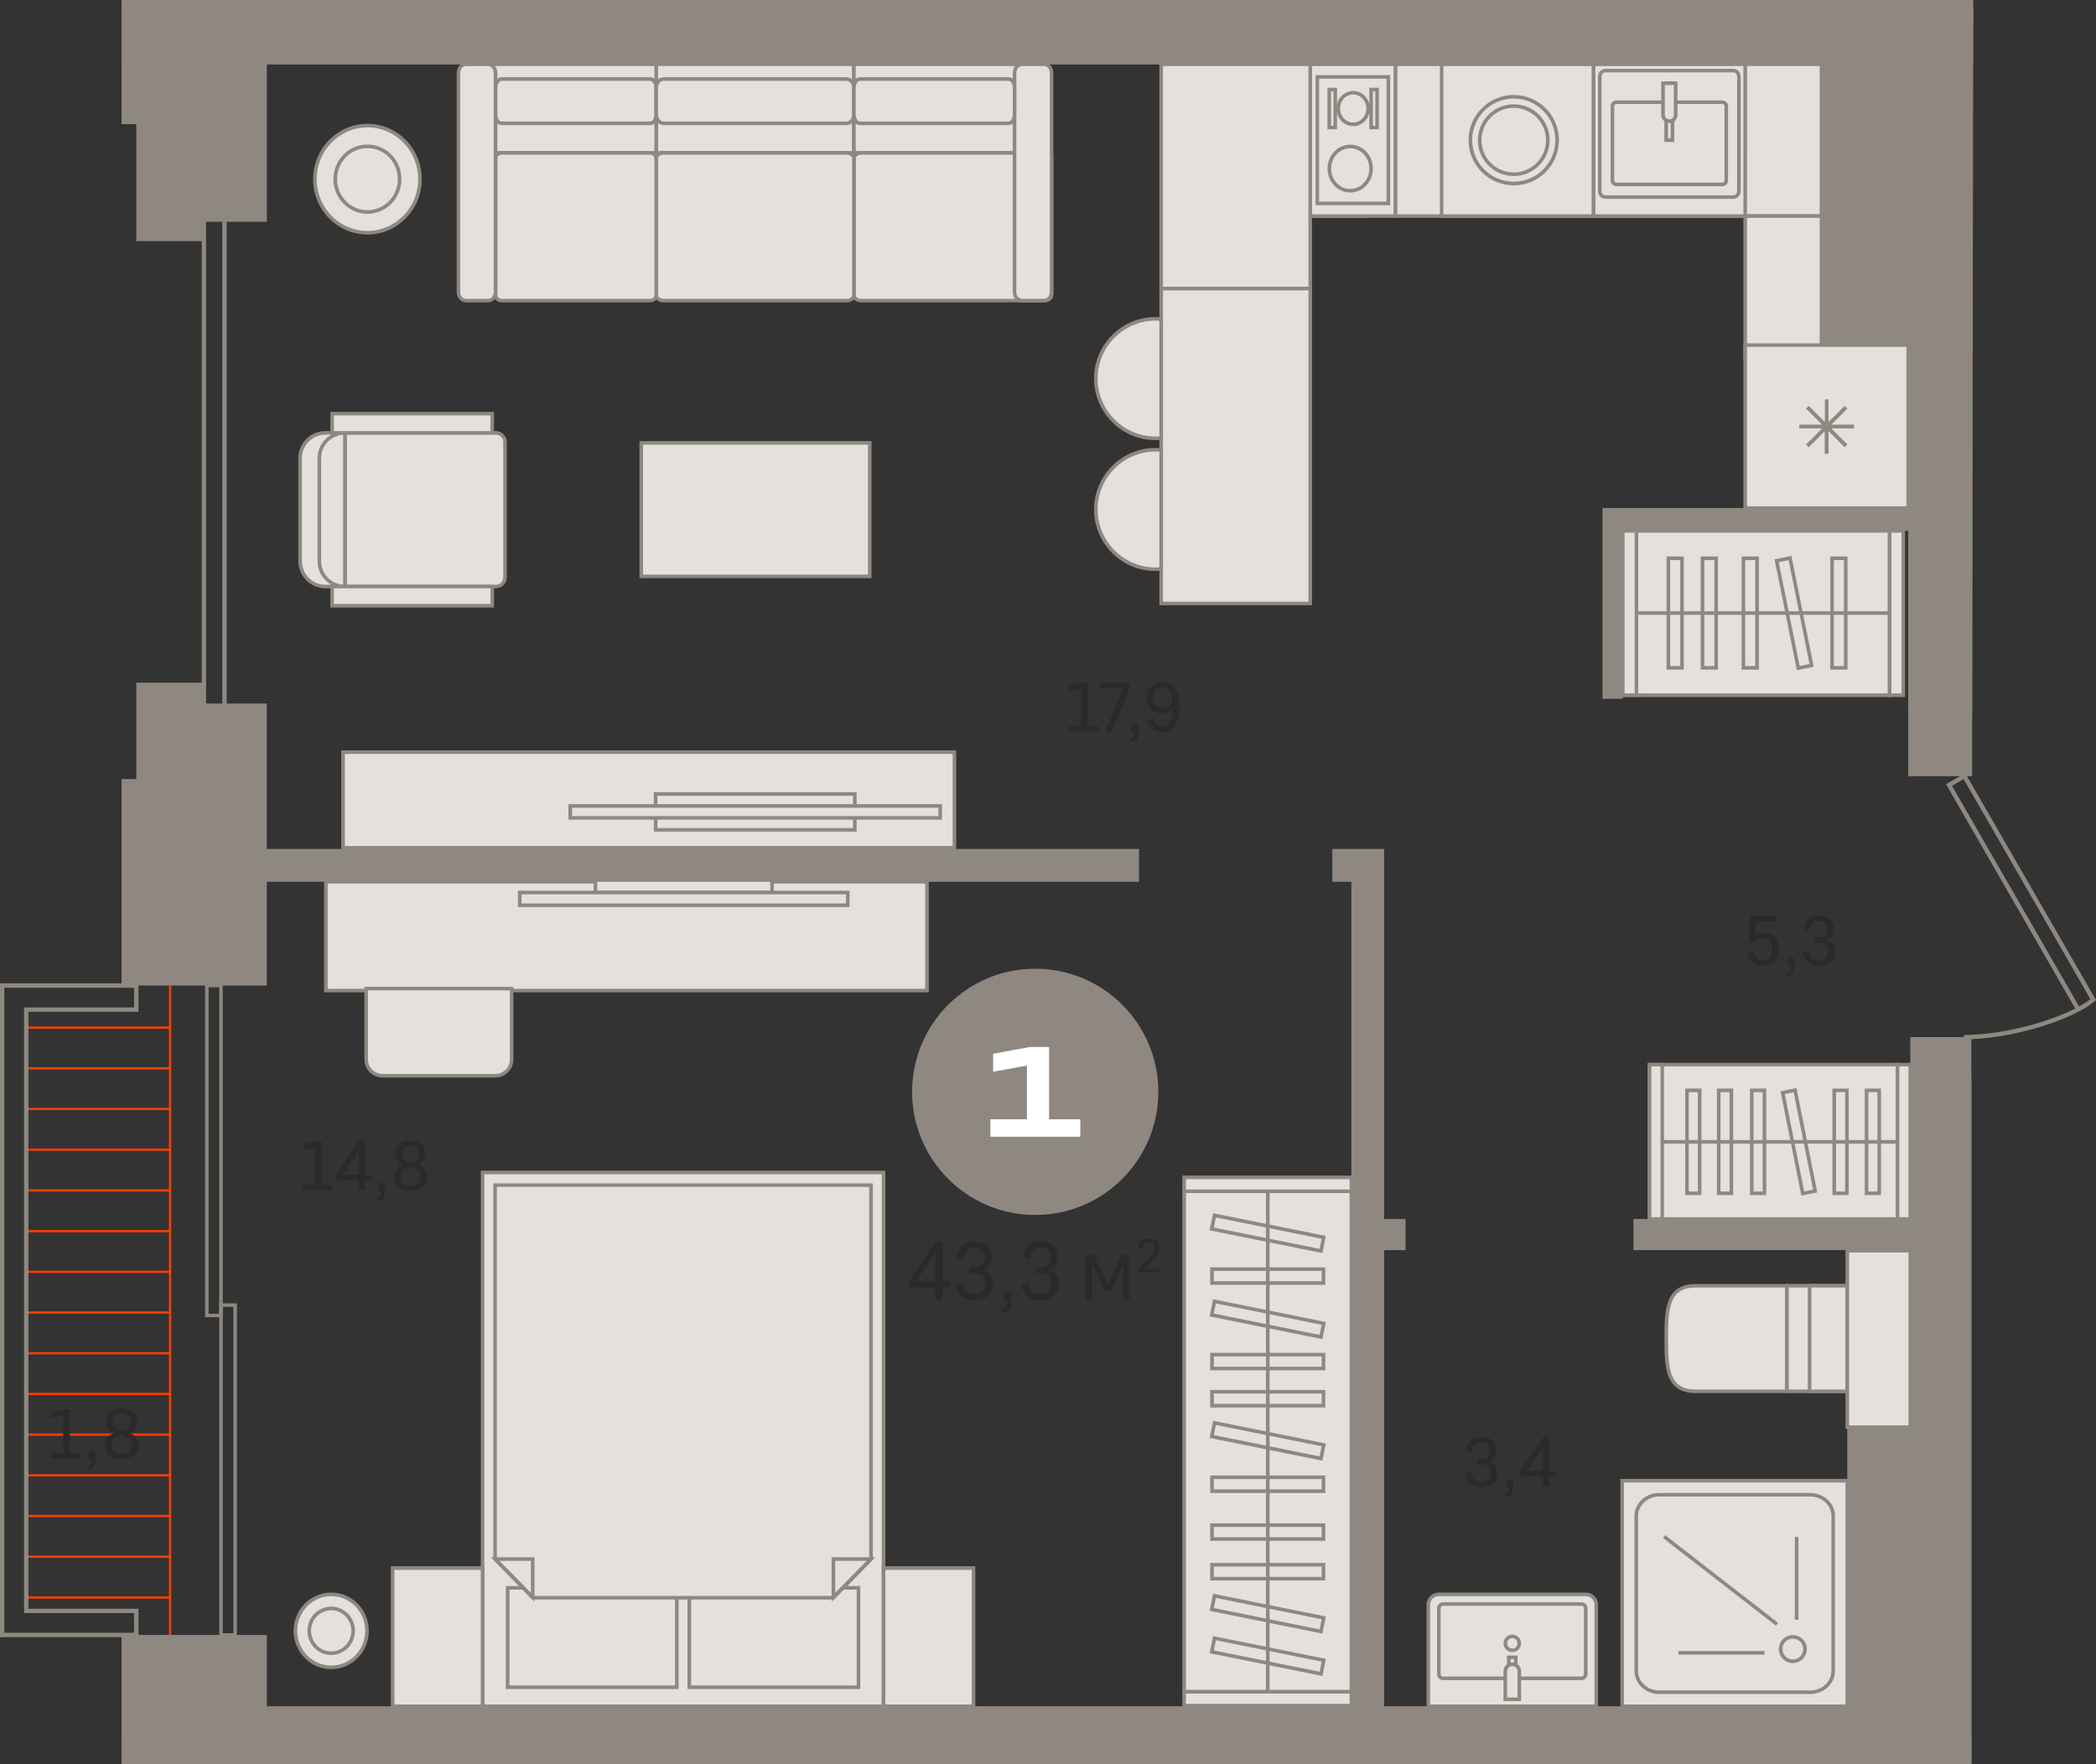 <?xml version="1.0" encoding="utf-8"?>
<!-- Generator: Adobe Illustrator 24.1.2, SVG Export Plug-In . SVG Version: 6.00 Build 0)  -->
<svg version="1.1" id="Слой_1" xmlns="http://www.w3.org/2000/svg" xmlns:xlink="http://www.w3.org/1999/xlink" x="0px" y="0px"
	 viewBox="0 0 5398.6 4544" style="enable-background:new 0 0 5398.6 4544;" xml:space="preserve">
<rect x="0" y="0" width="5398.6" height="4544" fill="#333333" stroke="none"/>
<g>
	<rect x="435.2" y="2471.5" style="fill-rule:evenodd;clip-rule:evenodd;fill:#FF3D01;" width="5.8" height="1751.3"/>
	<rect x="69.2" y="4006.7" style="fill-rule:evenodd;clip-rule:evenodd;fill:#FF3D01;" width="371.7" height="5.8"/>
	<rect x="69.2" y="3797" style="fill-rule:evenodd;clip-rule:evenodd;fill:#FF3D01;" width="371.7" height="5.8"/>
	<rect x="69.2" y="3587.4" style="fill-rule:evenodd;clip-rule:evenodd;fill:#FF3D01;" width="371.7" height="5.8"/>
	<rect x="69.2" y="3377.7" style="fill-rule:evenodd;clip-rule:evenodd;fill:#FF3D01;" width="371.7" height="5.8"/>
	<rect x="69.2" y="3168.1" style="fill-rule:evenodd;clip-rule:evenodd;fill:#FF3D01;" width="371.7" height="5.8"/>
	<rect x="69.2" y="2958.4" style="fill-rule:evenodd;clip-rule:evenodd;fill:#FF3D01;" width="371.7" height="5.8"/>
	<rect x="69.2" y="2748.8" style="fill-rule:evenodd;clip-rule:evenodd;fill:#FF3D01;" width="371.7" height="5.8"/>
	<rect x="69.2" y="4111.7" style="fill-rule:evenodd;clip-rule:evenodd;fill:#FF3D01;" width="371.7" height="5.8"/>
	<rect x="69.2" y="3901.8" style="fill-rule:evenodd;clip-rule:evenodd;fill:#FF3D01;" width="371.7" height="5.8"/>
	<rect x="69.2" y="3692.2" style="fill-rule:evenodd;clip-rule:evenodd;fill:#FF3D01;" width="371.7" height="5.8"/>
	<rect x="69.2" y="3482.5" style="fill-rule:evenodd;clip-rule:evenodd;fill:#FF3D01;" width="371.7" height="5.8"/>
	<rect x="69.2" y="3272.8" style="fill-rule:evenodd;clip-rule:evenodd;fill:#FF3D01;" width="371.7" height="5.8"/>
	<rect x="69.2" y="3063.2" style="fill-rule:evenodd;clip-rule:evenodd;fill:#FF3D01;" width="371.7" height="5.8"/>
	<rect x="69.2" y="2853.5" style="fill-rule:evenodd;clip-rule:evenodd;fill:#FF3D01;" width="371.7" height="5.8"/>
	<rect x="69.2" y="2643.9" style="fill-rule:evenodd;clip-rule:evenodd;fill:#FF3D01;" width="371.7" height="5.8"/>
	<path style="fill-rule:evenodd;clip-rule:evenodd;fill:#8F8880;" d="M11.2,4205.5h334.1v-50.7H62v-1560h283.4v-50.7H11.2V4205.5
		L11.2,4205.5z M356.6,4216.7H0V2532.8h356.6v73.2H73.2v1537.5h283.4V4216.7z"/>
	<path style="fill-rule:evenodd;clip-rule:evenodd;fill:#2B2A29;" d="M313.3,3745.3c8.3,0,14.8-2.1,19.5-6.2c4.7-4.1,7-9.9,7-17.2
		c0-7.4-2.3-13.2-7-17.4c-4.7-4.1-11.1-6.2-19.5-6.2c-8.3,0-14.8,2.1-19.4,6.2c-4.6,4.1-6.9,9.9-6.9,17.4c0,7.3,2.3,13.1,6.9,17.2
		C298.6,3743.2,305,3745.3,313.3,3745.3L313.3,3745.3z M336.8,3663.1c0-7-2.1-12.4-6.2-16.2c-4.2-3.8-9.9-5.8-17.2-5.8
		c-7.2,0-12.9,1.9-17,5.8c-4.2,3.8-6.2,9.2-6.2,16.2c0,6.7,2.1,12,6.2,15.7c4.2,3.8,9.8,5.7,17,5.7c7.3,0,13.1-1.9,17.2-5.7
		C334.7,3675,336.8,3669.8,336.8,3663.1L336.8,3663.1z M313.3,3757.9c-14,0-24.8-3.2-32.4-9.5c-7.6-6.4-11.3-14.9-11.3-25.7
		c0-7.6,2-14,6.1-19.4c4.1-5.4,9.9-9.4,17.3-12.1c-6.2-2.5-11-6.3-14.4-11.3c-3.4-5-5.1-11-5.1-18c0-10.2,3.6-18.3,10.6-24.4
		c7.1-6.1,16.8-9.1,29.2-9.1c12.4,0,22.2,3,29.3,9.1c7.1,6.1,10.6,14.2,10.6,24.4c0,7-1.7,13-5.1,18c-3.4,5-8.2,8.8-14.2,11.3
		c7.3,2.5,13.1,6.5,17.2,12c4.2,5.5,6.2,12,6.2,19.5c0,10.8-3.8,19.4-11.5,25.7C338.2,3754.7,327.4,3757.9,313.3,3757.9
		L313.3,3757.9z M227.9,3737.7h17.9v22.9c0,8.7-1.6,14.8-4.9,18.1c-3.2,3.3-8.6,5-16.2,5.1l-0.9-9.5c4.3,0,7.3-0.8,8.9-2.4
		c1.6-1.6,2.4-4.9,2.4-9.8v-5.9h-7.3V3737.7L227.9,3737.7z M130.1,3756.1v-14h32.8v-96.8l-31.3,7.2v-14.8l32.2-7.6h16v111.9H209v14
		H130.1z"/>
	<rect x="4178.2" y="3813.8" style="fill-rule:evenodd;clip-rule:evenodd;fill:#E3E0DD;" width="579.7" height="581"/>
	<path style="fill-rule:evenodd;clip-rule:evenodd;fill:#8F8880;" d="M4182.9,4390.2h570.4v-571.8h-570.4V4390.2L4182.9,4390.2z
		 M4762.6,4399.4h-589v-590.3h589V4399.4z"/>
	<path style="fill-rule:evenodd;clip-rule:evenodd;fill:#E3E0DD;" d="M4662.5,4358.6h-388.9c-32.7,0-59.2-24.5-59.2-54.6v-399.3
		c0-30.2,26.5-54.6,59.2-54.6h388.9c32.7,0,59.2,24.5,59.2,54.6v399.3C4721.7,4334.1,4695.2,4358.6,4662.5,4358.6z"/>
	<path style="fill-rule:evenodd;clip-rule:evenodd;fill:#8F8880;" d="M4273.7,3854.6c-30.1,0-54.6,22.5-54.6,50v399.3
		c0,27.6,24.5,50.1,54.6,50.1h388.9c30.1,0,54.6-22.5,54.6-50.1v-399.3c0-27.6-24.5-50-54.6-50H4273.7L4273.7,3854.6z
		 M4662.5,4363.2h-388.9c-35.2,0-63.8-26.6-63.8-59.3v-399.3c0-32.7,28.6-59.2,63.8-59.2h388.9c35.2,0,63.8,26.6,63.8,59.2v399.3
		C4726.3,4336.6,4697.7,4363.2,4662.5,4363.2z"/>
	<path style="fill-rule:evenodd;clip-rule:evenodd;fill:#E3E0DD;" d="M4586.4,4247.4c0-17.4,14.1-31.4,31.4-31.4
		c17.4,0,31.4,14.1,31.4,31.4c0,17.4-14.1,31.4-31.4,31.4C4600.4,4278.9,4586.4,4264.8,4586.4,4247.4z"/>
	<path style="fill-rule:evenodd;clip-rule:evenodd;fill:#8F8880;" d="M4617.8,4220.6c-14.8,0-26.8,12-26.8,26.8
		c0,14.8,12,26.9,26.8,26.9c14.8,0,26.8-12,26.8-26.9C4644.6,4232.7,4632.6,4220.6,4617.8,4220.6L4617.8,4220.6z M4617.8,4283.5
		c-19.9,0-36.1-16.2-36.1-36.1c0-19.9,16.2-36,36.1-36c19.9,0,36.1,16.2,36.1,36C4653.9,4267.3,4637.7,4283.5,4617.8,4283.5z"/>
	<rect x="4622.9" y="3958.7" style="fill-rule:evenodd;clip-rule:evenodd;fill:#8F8880;" width="9.3" height="213.4"/>
	<rect x="4323.2" y="4252.5" style="fill-rule:evenodd;clip-rule:evenodd;fill:#8F8880;" width="221.6" height="9.2"/>
	
		<rect x="4427.7" y="3888.9" transform="matrix(0.613 -0.79 0.79 0.613 -1503.164 5075.298)" style="fill-rule:evenodd;clip-rule:evenodd;fill:#8F8880;" width="9.2" height="368.2"/>
	<path style="fill-rule:evenodd;clip-rule:evenodd;fill:#E3E0DD;" d="M4602.5,3583.6v-272h-234.6c-74.4,0-76.2,60.3-76.2,134.6v2.7
		c0,74.3,1.8,134.6,76.2,134.6H4602.5z"/>
	<path style="fill-rule:evenodd;clip-rule:evenodd;fill:#8F8880;" d="M4367.9,3316.2c-66.7,0-71.5,49.1-71.5,130v2.7
		c0,80.9,4.8,130,71.5,130h230v-262.7H4367.9L4367.9,3316.2z M4607.2,3588.2h-239.3c-80.8,0-80.8-70.8-80.8-139.2v-2.7
		c0-68.5,0-139.2,80.8-139.2h239.3V3588.2z"/>
	<rect x="4602.5" y="3311.6" style="fill-rule:evenodd;clip-rule:evenodd;fill:#E3E0DD;" width="155.4" height="272"/>
	<path style="fill-rule:evenodd;clip-rule:evenodd;fill:#8F8880;" d="M4607.2,3578.9h146.1v-262.7h-146.1V3578.9L4607.2,3578.9z
		 M4762.6,3588.2h-164.7V3307h164.7V3588.2z"/>
	<rect x="4660.8" y="3311.6" style="fill-rule:evenodd;clip-rule:evenodd;fill:#E3E0DD;" width="97.1" height="272"/>
	<path style="fill-rule:evenodd;clip-rule:evenodd;fill:#8F8880;" d="M4665.5,3578.9h87.8v-262.7h-87.8V3578.9L4665.5,3578.9z
		 M4762.6,3588.2h-106.4V3307h106.4V3588.2z"/>
	<rect x="4757.9" y="3221.4" style="fill-rule:evenodd;clip-rule:evenodd;fill:#E3E0DD;" width="162.3" height="454.5"/>
	<path style="fill-rule:evenodd;clip-rule:evenodd;fill:#8F8880;" d="M4762.6,3671.3h153.1V3226h-153.1V3671.3L4762.6,3671.3z
		 M4924.9,3680.5h-171.6v-463.8h171.6V3680.5z"/>
	<path style="fill-rule:evenodd;clip-rule:evenodd;fill:#E3E0DD;" d="M4084.8,4106.5h-379.2c-14.7,0-26.6,11.9-26.6,26.6v261.7
		h432.4v-261.7C4111.4,4118.4,4099.5,4106.5,4084.8,4106.5z"/>
	<path style="fill-rule:evenodd;clip-rule:evenodd;fill:#8F8880;" d="M3683.6,4390.2h423.1v-257c0-12.1-9.8-22-22-22h-379.2
		c-12.1,0-22,9.9-22,22V4390.2L3683.6,4390.2z M4116,4399.4h-441.7v-266.3c0-17.2,14-31.2,31.3-31.2h379.2c17.2,0,31.2,14,31.2,31.2
		V4399.4z"/>
	<path style="fill-rule:evenodd;clip-rule:evenodd;fill:#E3E0DD;" d="M3716.7,4322.7h357c5.9,0,10.7-5,10.7-11.2v-169
		c0-6.2-4.8-11.2-10.7-11.2h-357c-5.9,0-10.7,5-10.7,11.2v169C3706,4317.7,3710.8,4322.7,3716.7,4322.7z"/>
	<path style="fill-rule:evenodd;clip-rule:evenodd;fill:#8F8880;" d="M3716.7,4136c-3.3,0-6.1,2.9-6.1,6.6v169
		c0,3.6,2.7,6.5,6.1,6.5h357c3.3,0,6-2.9,6-6.5v-169c0-3.6-2.7-6.6-6-6.6H3716.7L3716.7,4136z M4073.7,4327.4h-357
		c-8.5,0-15.3-7.1-15.3-15.8v-169c0-8.7,6.9-15.8,15.3-15.8h357c8.4,0,15.3,7.1,15.3,15.8v169
		C4089,4320.3,4082.1,4327.4,4073.7,4327.4z"/>
	<rect x="3886.2" y="4268.7" style="fill-rule:evenodd;clip-rule:evenodd;fill:#E3E0DD;" width="18" height="108.1"/>
	<path style="fill-rule:evenodd;clip-rule:evenodd;fill:#8F8880;" d="M3890.8,4372.2h8.8v-98.9h-8.8V4372.2L3890.8,4372.2z
		 M3908.8,4381.4h-27.3v-117.3h27.3V4381.4z"/>
	<path style="fill-rule:evenodd;clip-rule:evenodd;fill:#E3E0DD;" d="M3895,4286.7h0.4c9.8,0,17.8,8,17.8,17.8v72.3h-36v-72.3
		C3877.2,4294.7,3885.1,4286.7,3895,4286.7z"/>
	<path style="fill-rule:evenodd;clip-rule:evenodd;fill:#8F8880;" d="M3881.8,4372.2h26.8v-67.6c0-7.3-5.9-13.2-13.2-13.2h-0.4
		c-7.3,0-13.2,5.9-13.2,13.2V4372.2L3881.8,4372.2z M3917.8,4381.4h-45.3v-76.9c0-12.4,10.1-22.5,22.5-22.5h0.4
		c12.4,0,22.5,10.1,22.5,22.5V4381.4z"/>
	<path style="fill-rule:evenodd;clip-rule:evenodd;fill:#E3E0DD;" d="M3913.2,4232.7c0-10-8.1-18-18-18c-9.9,0-18,8.1-18,18
		c0,9.9,8.1,18,18,18C3905.1,4250.7,3913.2,4242.6,3913.2,4232.7z"/>
	<path style="fill-rule:evenodd;clip-rule:evenodd;fill:#8F8880;" d="M3895.2,4219.3c-7.4,0-13.4,6-13.4,13.4
		c0,7.4,6,13.4,13.4,13.4c7.4,0,13.4-6,13.4-13.4C3908.6,4225.3,3902.6,4219.3,3895.2,4219.3L3895.2,4219.3z M3895.2,4255.3
		c-12.5,0-22.7-10.1-22.7-22.6c0-12.5,10.2-22.6,22.7-22.6c12.5,0,22.7,10.2,22.7,22.6C3917.8,4245.1,3907.7,4255.3,3895.2,4255.3z"
		/>
	<rect x="5037.5" y="2776.5" style="fill-rule:evenodd;clip-rule:evenodd;fill:#8F8880;" width="40.1" height="1767.5"/>
	<path style="fill-rule:evenodd;clip-rule:evenodd;fill:#E3E0DD;" d="M773,1180.2v265.2c0,36.1,29.2,65.3,65.3,65.3h0.7h49.5v-395.9
		l-49.5,0l-0.7,0C802.2,1114.9,772.9,1144.1,773,1180.2z"/>
	<path style="fill-rule:evenodd;clip-rule:evenodd;fill:#8F8880;" d="M838.9,1119.5c-16.9,0-32.1,6.3-43.5,17.8
		c-11.5,11.5-17.8,26.7-17.8,42.9v265.2c0,33.4,27.2,60.7,60.7,60.7h45.5v-386.6L838.9,1119.5L838.9,1119.5z M893.1,1515.3h-54.1
		c-39.2,0-70.6-31.4-70.6-69.9v-265.2c0-18.7,7.3-36.3,20.5-49.5c13.2-13.2,30.7-20.4,49.4-20.4h0.1h54.8V1515.3z"/>
	<path style="fill-rule:evenodd;clip-rule:evenodd;fill:#E3E0DD;" d="M888.4,1510.7v-395.9h388.8c13,0,23.6,10.6,23.6,23.6v348.7
		c0,13-10.6,23.6-23.6,23.6H888.4z"/>
	<path style="fill-rule:evenodd;clip-rule:evenodd;fill:#8F8880;" d="M893.1,1506.1h384.1c10.5,0,19-8.5,19-19v-348.6
		c0-10.5-8.5-19-19-19H893.1V1506.1L893.1,1506.1z M1277.2,1515.3H883.8v-405h393.4c15.6,0,28.2,12.7,28.2,28.2v348.6
		C1305.4,1502.7,1292.7,1515.3,1277.2,1515.3z"/>
	<path style="fill-rule:evenodd;clip-rule:evenodd;fill:#E3E0DD;" d="M822.4,1180.2v265.2c0,36.1,29.2,65.3,65.3,65.3h0.7v-395.9
		h-0.7C851.7,1114.9,822.4,1144.1,822.4,1180.2z"/>
	<path style="fill-rule:evenodd;clip-rule:evenodd;fill:#8F8880;" d="M883.8,1119.7c-31.9,2.3-56.7,28.6-56.7,60.5v265.2
		c0,32.1,25.1,58.5,56.7,60.6V1119.7L883.8,1119.7z M893.1,1515.3h-4.6c-39.2,0-70.6-31.4-70.6-69.9v-265.2
		c0-38.5,31.4-69.9,70-69.9h4.6l0.7,4.6V1515.3z"/>
	<rect x="855.4" y="1065.4" style="fill-rule:evenodd;clip-rule:evenodd;fill:#E3E0DD;" width="412.4" height="49.5"/>
	<path style="fill-rule:evenodd;clip-rule:evenodd;fill:#8F8880;" d="M860.1,1110.3h403.1V1070H860.1V1110.3L860.1,1110.3z
		 M1272.4,1119.5H850.8v-58.7h421.6V1119.5z"/>
	<polygon style="fill-rule:evenodd;clip-rule:evenodd;fill:#E3E0DD;" points="855.4,1510.7 855.4,1560.2 1267.8,1560.2 
		1267.8,1510.8 	"/>
	<path style="fill-rule:evenodd;clip-rule:evenodd;fill:#8F8880;" d="M860.1,1555.6h403.1v-40.3l-403.1,0V1555.6L860.1,1555.6z
		 M1272.4,1564.9H850.8v-58.8l421.6,0V1564.9z"/>
	<rect x="4248.7" y="2742.1" style="fill-rule:evenodd;clip-rule:evenodd;fill:#E3E0DD;" width="638.9" height="397.6"/>
	<path style="fill-rule:evenodd;clip-rule:evenodd;fill:#8F8880;" d="M4253.4,3135.1H4883v-388.4h-629.6V3135.1L4253.4,3135.1z
		 M4892.2,3144.4h-648.1v-406.8h648.1V3144.4z"/>
	<rect x="4248.7" y="2742.1" style="fill-rule:evenodd;clip-rule:evenodd;fill:#E3E0DD;" width="32.7" height="397.6"/>
	<path style="fill-rule:evenodd;clip-rule:evenodd;fill:#8F8880;" d="M4253.4,3135.1h23.4v-388.4h-23.4V3135.1L4253.4,3135.1z
		 M4286,3144.4h-41.9v-406.8h41.9V3144.4z"/>
	<rect x="4887.6" y="2742.1" style="fill-rule:evenodd;clip-rule:evenodd;fill:#E3E0DD;" width="32.7" height="397.6"/>
	<path style="fill-rule:evenodd;clip-rule:evenodd;fill:#8F8880;" d="M4892.2,3135.1h23.4v-388.4h-23.4V3135.1L4892.2,3135.1z
		 M4924.9,3144.4H4883v-406.8h41.9V3144.4z"/>
	<rect x="4345.1" y="2808.4" style="fill-rule:evenodd;clip-rule:evenodd;fill:#E3E0DD;" width="32.7" height="265.1"/>
	<path style="fill-rule:evenodd;clip-rule:evenodd;fill:#8F8880;" d="M4349.7,3068.9h23.4V2813h-23.4V3068.9L4349.7,3068.9z
		 M4382.4,3078.1h-41.9v-274.3h41.9V3078.1z"/>
	<rect x="4426.8" y="2808.4" style="fill-rule:evenodd;clip-rule:evenodd;fill:#E3E0DD;" width="32.7" height="265.1"/>
	<path style="fill-rule:evenodd;clip-rule:evenodd;fill:#8F8880;" d="M4431.4,3068.9h23.4V2813h-23.4V3068.9L4431.4,3068.9z
		 M4464.1,3078.1h-41.9v-274.3h41.9V3078.1z"/>
	<rect x="4724.3" y="2808.4" style="fill-rule:evenodd;clip-rule:evenodd;fill:#E3E0DD;" width="32.7" height="265.1"/>
	<path style="fill-rule:evenodd;clip-rule:evenodd;fill:#8F8880;" d="M4729,3068.9h23.4V2813H4729V3068.9L4729,3068.9z
		 M4761.6,3078.1h-41.9v-274.3h41.9V3078.1z"/>
	<rect x="4807.6" y="2808.4" style="fill-rule:evenodd;clip-rule:evenodd;fill:#E3E0DD;" width="32.7" height="265.1"/>
	<path style="fill-rule:evenodd;clip-rule:evenodd;fill:#8F8880;" d="M4812.3,3068.9h23.4V2813h-23.4V3068.9L4812.3,3068.9z
		 M4844.9,3078.1H4803v-274.3h41.9V3078.1z"/>
	<rect x="4512" y="2808.4" style="fill-rule:evenodd;clip-rule:evenodd;fill:#E3E0DD;" width="32.7" height="265.1"/>
	<path style="fill-rule:evenodd;clip-rule:evenodd;fill:#8F8880;" d="M4516.6,3068.9h23.4V2813h-23.4V3068.9L4516.6,3068.9z
		 M4549.3,3078.1h-41.9v-274.3h41.9V3078.1z"/>
	<polygon style="fill-rule:evenodd;clip-rule:evenodd;fill:#E3E0DD;" points="4623.5,2807.8 4591.5,2814.3 4643.3,3074.1 
		4675.3,3067.6 	"/>
	<path style="fill-rule:evenodd;clip-rule:evenodd;fill:#8F8880;" d="M4597,2817.9l50,250.8l22.9-4.7l-50-250.8L4597,2817.9
		L4597,2817.9z M4639.7,3079.6l-0.9-4.5l-52.7-264.3l41.1-8.4l0.9,4.5l52.7,264.3L4639.7,3079.6z"/>
	<rect x="4281.4" y="2936.4" style="fill-rule:evenodd;clip-rule:evenodd;fill:#8F8880;" width="606.2" height="9.2"/>
	<rect x="883.6" y="1937.3" style="fill-rule:evenodd;clip-rule:evenodd;fill:#E3E0DD;" width="1574.7" height="246.3"/>
	<path style="fill-rule:evenodd;clip-rule:evenodd;fill:#8F8880;" d="M888.3,2179h1565.4v-237.1H888.3V2179L888.3,2179z
		 M2462.9,2188.2H879v-255.5h1583.9V2188.2z"/>
	<rect x="1688.6" y="2045" style="fill-rule:evenodd;clip-rule:evenodd;fill:#E3E0DD;" width="513.1" height="92.4"/>
	<path style="fill-rule:evenodd;clip-rule:evenodd;fill:#8F8880;" d="M1693.3,2132.8h503.9v-83.1h-503.9V2132.8L1693.3,2132.8z
		 M2206.4,2142H1684v-101.6h522.4V2142z"/>
	<rect x="1468.7" y="2075.8" style="fill-rule:evenodd;clip-rule:evenodd;fill:#E3E0DD;" width="952.9" height="30.8"/>
	<path style="fill-rule:evenodd;clip-rule:evenodd;fill:#8F8880;" d="M1473.4,2102H2417v-21.6h-943.6V2102L1473.4,2102z
		 M2426.3,2111.2h-962.2v-40h962.2V2111.2z"/>
	<rect x="1243" y="3019.8" style="fill-rule:evenodd;clip-rule:evenodd;fill:#E3E0DD;" width="1032.7" height="1375"/>
	<path style="fill-rule:evenodd;clip-rule:evenodd;fill:#8F8880;" d="M1247.7,4390.2h1023.4V3024.5H1247.7V4390.2L1247.7,4390.2z
		 M2280.4,4399.5h-1042V3015.1h1042V4399.5z"/>
	<rect x="1307.5" y="4089.6" style="fill-rule:evenodd;clip-rule:evenodd;fill:#E3E0DD;" width="435.7" height="256.1"/>
	<path style="fill-rule:evenodd;clip-rule:evenodd;fill:#8F8880;" d="M1312.2,4341.1h426.4v-246.8h-426.4V4341.1L1312.2,4341.1z
		 M1747.9,4350.4h-445V4085h445V4350.4z"/>
	<rect x="1775.5" y="4089.6" style="fill-rule:evenodd;clip-rule:evenodd;fill:#E3E0DD;" width="435.7" height="256.1"/>
	<path style="fill-rule:evenodd;clip-rule:evenodd;fill:#8F8880;" d="M1780.2,4341.1h426.4v-246.8h-426.4V4341.1L1780.2,4341.1z
		 M2215.8,4350.4h-445V4085h445V4350.4z"/>
	<polygon style="fill-rule:evenodd;clip-rule:evenodd;fill:#E3E0DD;" points="1372.1,4115.1 1275.3,4015.5 1275.3,3052.5 
		2243.4,3052.5 2243.4,4015.5 2146.6,4115.1 	"/>
	<path style="fill-rule:evenodd;clip-rule:evenodd;fill:#8F8880;" d="M1374,4110.5h770.6l94.1-96.9v-956.5h-958.9v956.5L1374,4110.5
		L1374,4110.5z M2148.6,4119.8h-778.5l-99.5-102.3v-969.5h977.5v969.5l-1.3,1.3L2148.6,4119.8z"/>
	<polygon style="fill-rule:evenodd;clip-rule:evenodd;fill:#E3E0DD;" points="1275.3,4015.5 1372.1,4015.5 1372.1,4113.7 	"/>
	<path style="fill-rule:evenodd;clip-rule:evenodd;fill:#8F8880;" d="M1286.4,4020.2l81,82.2v-82.2H1286.4L1286.4,4020.2z
		 M1376.7,4125.1l-112.6-114.2h112.6V4125.1z"/>
	<polygon style="fill-rule:evenodd;clip-rule:evenodd;fill:#E3E0DD;" points="2243.5,4015.5 2146.6,4015.5 2146.6,4113.7 	"/>
	<path style="fill-rule:evenodd;clip-rule:evenodd;fill:#8F8880;" d="M2151.3,4020.2v82.2l81-82.2H2151.3L2151.3,4020.2z
		 M2142,4125.1v-114.2h112.6L2142,4125.1z"/>
	<rect x="2275.7" y="4038.8" style="fill-rule:evenodd;clip-rule:evenodd;fill:#E3E0DD;" width="231.7" height="356.1"/>
	<path style="fill-rule:evenodd;clip-rule:evenodd;fill:#8F8880;" d="M2280.4,4390.2h222.4v-346.7h-222.4V4390.2L2280.4,4390.2z
		 M2512.1,4399.5h-241v-365.4h241V4399.5z"/>
	<rect x="1011.3" y="4038.8" style="fill-rule:evenodd;clip-rule:evenodd;fill:#E3E0DD;" width="231.7" height="356.1"/>
	<path style="fill-rule:evenodd;clip-rule:evenodd;fill:#8F8880;" d="M1015.9,4390.2h222.4v-346.7h-222.4V4390.2L1015.9,4390.2z
		 M1247.7,4399.5h-241v-365.4h241V4399.5z"/>
	<path style="fill-rule:evenodd;clip-rule:evenodd;fill:#E3E0DD;" d="M853.1,4106.4c51,0,92.3,42.1,92.3,94.1
		c0,52-41.3,94.1-92.3,94.1c-50.9,0-92.2-42.1-92.2-94.1C760.8,4148.6,802.1,4106.4,853.1,4106.4z"/>
	<path style="fill-rule:evenodd;clip-rule:evenodd;fill:#8F8880;" d="M853.1,4111.1c-48.3,0-87.6,40.1-87.6,89.4
		c0,49.3,39.3,89.4,87.6,89.4c48.3,0,87.6-40.1,87.6-89.4C940.7,4151.2,901.4,4111.1,853.1,4111.1L853.1,4111.1z M853.1,4299.2
		c-53.4,0-96.9-44.3-96.9-98.7c0-54.5,43.5-98.7,96.9-98.7c53.4,0,96.9,44.3,96.9,98.7C950,4254.9,906.5,4299.2,853.1,4299.2z"/>
	<path style="fill-rule:evenodd;clip-rule:evenodd;fill:#E3E0DD;" d="M853.1,4142.8c31.2,0,56.6,25.8,56.6,57.7
		c0,31.8-25.3,57.7-56.6,57.7c-31.2,0-56.5-25.8-56.5-57.7C796.5,4168.7,821.9,4142.8,853.1,4142.8z"/>
	<path style="fill-rule:evenodd;clip-rule:evenodd;fill:#8F8880;" d="M853.1,4147.5c-28.6,0-51.9,23.8-51.9,53
		c0,29.3,23.3,53,51.9,53s51.9-23.8,51.9-53C905,4171.3,881.7,4147.5,853.1,4147.5L853.1,4147.5z M853.1,4262.8
		c-33.7,0-61.2-28-61.2-62.4c0-34.4,27.4-62.3,61.2-62.3c33.8,0,61.2,27.9,61.2,62.3C914.3,4234.9,886.8,4262.8,853.1,4262.8z"/>
	<polygon style="fill-rule:evenodd;clip-rule:evenodd;fill:#E3E0DD;" points="4314.9,165.5 3594.1,165.5 3594.1,556.5 4314.9,556.5 
		4367.6,556.5 4691.5,556.5 4691.5,165.5 	"/>
	<path style="fill-rule:evenodd;clip-rule:evenodd;fill:#8F8880;" d="M3598.7,551.9h1088.1V170.1H3598.7V551.9L3598.7,551.9z
		 M4696.1,561.1H3589.5V160.9h1106.7V561.1z"/>
	<polygon style="fill-rule:evenodd;clip-rule:evenodd;fill:#E3E0DD;" points="4624.1,556.5 4495.1,556.5 4495.1,927 4624.1,927 
		4633.5,927 4691.5,927 4691.5,556.5 	"/>
	<path style="fill-rule:evenodd;clip-rule:evenodd;fill:#8F8880;" d="M4499.7,922.4h187.2V561.1h-187.2V922.4L4499.7,922.4z
		 M4696.1,931.7h-205.7V551.9h205.7V931.7z"/>
	<polygon style="fill-rule:evenodd;clip-rule:evenodd;fill:#E3E0DD;" points="4104.2,165.5 4495.1,165.5 4495.1,165.5 4495.1,165.5 
		4495.1,556.5 4104.2,556.5 	"/>
	<path style="fill-rule:evenodd;clip-rule:evenodd;fill:#8F8880;" d="M4108.8,551.9h381.6V170.1h-381.6V551.9L4108.8,551.9z
		 M4499.7,561.1h-400.2V160.9h400.3L4499.7,561.1z"/>
	<path style="fill-rule:evenodd;clip-rule:evenodd;fill:#E3E0DD;" d="M4135.5,507.6h328.3c8.3,0,15-6.7,15-15V196.8
		c0-8.3-6.7-15.1-15-15.1h-328.3c-8.3,0-15,6.7-15,15.1v295.7C4120.5,500.9,4127.2,507.6,4135.5,507.6z"/>
	<path style="fill-rule:evenodd;clip-rule:evenodd;fill:#8F8880;" d="M4135.5,186.4c-5.8,0-10.4,4.7-10.4,10.5v295.7
		c0,5.7,4.7,10.4,10.4,10.4h328.3c5.8,0,10.4-4.7,10.4-10.4V196.9c0-5.8-4.7-10.5-10.4-10.5H4135.5L4135.5,186.4z M4463.8,512.2
		h-328.3c-10.9,0-19.7-8.8-19.7-19.6V196.9c0-10.9,8.8-19.7,19.7-19.7h328.3c10.9,0,19.7,8.8,19.7,19.7v295.7
		C4483.5,503.4,4474.7,512.2,4463.8,512.2z"/>
	<path style="fill-rule:evenodd;clip-rule:evenodd;fill:#E3E0DD;" d="M4163.2,263.2h273c5.6,0,10.1,4.5,10.1,10.1v191.5
		c0,5.6-4.5,10.1-10.1,10.1h-273c-5.6,0-10.1-4.5-10.1-10.1V273.4C4153,267.8,4157.6,263.2,4163.2,263.2z"/>
	<path style="fill-rule:evenodd;clip-rule:evenodd;fill:#8F8880;" d="M4163.2,267.9c-3,0-5.5,2.5-5.5,5.5v191.6c0,3,2.5,5.5,5.5,5.5
		h273c3,0,5.5-2.5,5.5-5.5V273.4c0-3-2.5-5.5-5.5-5.5H4163.2L4163.2,267.9z M4436.2,479.6h-273c-8.1,0-14.7-6.6-14.7-14.7V273.4
		c0-8.1,6.6-14.7,14.7-14.7h273c8.1,0,14.7,6.6,14.7,14.7v191.6C4450.9,473,4444.3,479.6,4436.2,479.6z"/>
	<rect x="4291.5" y="214.4" style="fill-rule:evenodd;clip-rule:evenodd;fill:#E3E0DD;" width="16.3" height="146.6"/>
	<path style="fill-rule:evenodd;clip-rule:evenodd;fill:#8F8880;" d="M4296.2,356.4h7V219h-7V356.4L4296.2,356.4z M4312.5,365.6
		h-25.6V209.8h25.6V365.6z"/>
	<path style="fill-rule:evenodd;clip-rule:evenodd;fill:#E3E0DD;" d="M4299.5,312.1h0.3c8.9,0,16.1-7.2,16.1-16.1v-81.6h-32.6V296
		C4283.4,304.9,4290.6,312.1,4299.5,312.1z"/>
	<path style="fill-rule:evenodd;clip-rule:evenodd;fill:#8F8880;" d="M4288,219v77c0,6.3,5.1,11.5,11.5,11.5h0.3
		c6.4,0,11.5-5.2,11.5-11.5v-77H4288L4288,219z M4299.8,316.7h-0.3c-11.4,0-20.8-9.3-20.8-20.7v-86.2h41.9V296
		C4320.6,307.4,4311.3,316.7,4299.8,316.7z"/>
	<g>
		<path style="fill-rule:evenodd;clip-rule:evenodd;fill:#E3E0DD;" d="M4705,1098.7l-49.5-49.5L4705,1098.7L4705,1098.7z
			 M4705,1098.7L4705,1098.7L4705,1098.7L4705,1098.7z M4705,1168.6v-70l49.5,49.5l-49.5-49.5v0v0h70h-70v0l0,0l-49.5,49.5
			l49.5-49.5h-70h70h0v0l49.5-49.5l-49.5,49.5l0,0h0V1168.6L4705,1168.6z M4495.1,888.8H4915v419.8h-419.9V888.8z"/>
	</g>
	<path style="fill-rule:evenodd;clip-rule:evenodd;fill:#8F8880;" d="M4709.6,1168.6h-9.3v-58.8l-41.6,41.6l-6.5-6.6l41.6-41.5H4635
		v-9.2h58.8l-41.6-41.6l6.5-6.6l46.2,46.2l46.2-46.2l6.6,6.6l-41.6,41.6h58.8v9.2h-58.8l41.6,41.5l-6.6,6.6l-41.6-41.6V1168.6
		L4709.6,1168.6z M4499.7,1304h410.6V893.4h-410.6V1304L4499.7,1304z M4919.6,1313.2v-429h-429.2v429H4919.6z"/>
	<path style="fill-rule:evenodd;clip-rule:evenodd;fill:#8F8880;" d="M4709.6,1098.7h-9.3v-70h9.3V1098.7L4709.6,1098.7z
		 M4700.4,1098.7l9.3,0L4700.4,1098.7L4700.4,1098.7L4700.4,1098.7z M4709.6,1168.6h-9.3v-69.9h9.3V1168.6z"/>
	<rect x="4635" y="1094.1" style="fill-rule:evenodd;clip-rule:evenodd;fill:#8F8880;" width="140" height="9.2"/>
	<g>
		<path style="fill-rule:evenodd;clip-rule:evenodd;fill:#E3E0DD;" d="M4705,1098.7l-49.5-49.5L4705,1098.7L4705,1098.7z
			 M4705,1098.7L4705,1098.7L4705,1098.7L4705,1098.7z M4754.5,1148.2l-49.5-49.5L4754.5,1148.2z"/>
	</g>
	<polygon style="fill-rule:evenodd;clip-rule:evenodd;fill:#8F8880;" points="4751.2,1151.4 4701.7,1102 4705,1098.6 4701.7,1101.9 
		4652.2,1052.5 4658.8,1045.9 4708.3,1095.4 4705,1098.6 4705,1098.6 4708.3,1095.4 4757.8,1144.8 	"/>
	<polygon style="fill-rule:evenodd;clip-rule:evenodd;fill:#8F8880;" points="4658.8,1151.4 4652.2,1144.8 4751.2,1045.9 
		4757.8,1052.5 	"/>
	<polygon style="fill-rule:evenodd;clip-rule:evenodd;fill:#E3E0DD;" points="3522.5,165.5 2990.9,165.5 2990.9,556.5 2990.9,743.3 
		3374.8,743.3 3374.8,556.5 3522.5,556.5 	"/>
	<path style="fill-rule:evenodd;clip-rule:evenodd;fill:#8F8880;" d="M2995.5,738.7h374.7V551.9h147.7V170.1h-522.4V738.7
		L2995.5,738.7z M3379.4,747.9h-393.2V160.9h540.9v400.3h-147.7V747.9z"/>
	<rect x="839.4" y="2271.1" style="fill-rule:evenodd;clip-rule:evenodd;fill:#E3E0DD;" width="1548.3" height="280.2"/>
	<path style="fill-rule:evenodd;clip-rule:evenodd;fill:#8F8880;" d="M844,2546.7h1539v-271H844V2546.7L844,2546.7z M2392.3,2555.9
		H834.7v-289.4h1557.6V2555.9z"/>
	<rect x="3050" y="3068.3" style="fill-rule:evenodd;clip-rule:evenodd;fill:#E3E0DD;" width="430.7" height="1289.1"/>
	<path style="fill-rule:evenodd;clip-rule:evenodd;fill:#8F8880;" d="M3054.6,4352.8h421.5V3072.9h-421.5V4352.8L3054.6,4352.8z
		 M3485.3,4362.1h-440V3063.7h440V4362.1z"/>
	<rect x="3050" y="4357.4" style="fill-rule:evenodd;clip-rule:evenodd;fill:#E3E0DD;" width="430.7" height="35.8"/>
	<path style="fill-rule:evenodd;clip-rule:evenodd;fill:#8F8880;" d="M3054.6,4388.6h421.5V4362h-421.5V4388.6L3054.6,4388.6z
		 M3485.3,4397.8h-440v-45h440V4397.8z"/>
	<rect x="3050" y="3032.5" style="fill-rule:evenodd;clip-rule:evenodd;fill:#E3E0DD;" width="430.7" height="35.8"/>
	<path style="fill-rule:evenodd;clip-rule:evenodd;fill:#8F8880;" d="M3054.6,3063.7h421.5v-26.6h-421.5V3063.7L3054.6,3063.7z
		 M3485.3,3072.9h-440v-45h440V3072.9z"/>
	<rect x="3121.7" y="4030.3" style="fill-rule:evenodd;clip-rule:evenodd;fill:#E3E0DD;" width="287.2" height="35.8"/>
	<path style="fill-rule:evenodd;clip-rule:evenodd;fill:#8F8880;" d="M3126.4,4061.5h277.9v-26.6h-277.9V4061.5L3126.4,4061.5z
		 M3413.5,4070.7h-296.4v-45h296.4V4070.7z"/>
	<rect x="3121.7" y="3928.1" style="fill-rule:evenodd;clip-rule:evenodd;fill:#E3E0DD;" width="287.2" height="35.8"/>
	<path style="fill-rule:evenodd;clip-rule:evenodd;fill:#8F8880;" d="M3126.4,3959.4h277.9v-26.6h-277.9V3959.4L3126.4,3959.4z
		 M3413.5,3968.6h-296.4v-45h296.4V3968.6z"/>
	<rect x="3121.7" y="3489" style="fill-rule:evenodd;clip-rule:evenodd;fill:#E3E0DD;" width="287.2" height="35.8"/>
	<path style="fill-rule:evenodd;clip-rule:evenodd;fill:#8F8880;" d="M3126.4,3520.2h277.9v-26.6h-277.9V3520.2L3126.4,3520.2z
		 M3413.5,3529.4h-296.4v-45h296.4V3529.4z"/>
	<rect x="3121.7" y="3584.8" style="fill-rule:evenodd;clip-rule:evenodd;fill:#E3E0DD;" width="287.2" height="35.8"/>
	<path style="fill-rule:evenodd;clip-rule:evenodd;fill:#8F8880;" d="M3126.4,3616h277.9v-26.6h-277.9V3616L3126.4,3616z
		 M3413.5,3625.2h-296.4v-45h296.4V3625.2z"/>
	<rect x="3121.7" y="3268.9" style="fill-rule:evenodd;clip-rule:evenodd;fill:#E3E0DD;" width="287.2" height="35.8"/>
	<path style="fill-rule:evenodd;clip-rule:evenodd;fill:#8F8880;" d="M3126.4,3300h277.9v-26.6h-277.9V3300L3126.4,3300z
		 M3413.5,3309.3h-296.4v-45h296.4V3309.3z"/>
	<rect x="3121.7" y="3804.9" style="fill-rule:evenodd;clip-rule:evenodd;fill:#E3E0DD;" width="287.2" height="35.8"/>
	<path style="fill-rule:evenodd;clip-rule:evenodd;fill:#8F8880;" d="M3126.4,3836.1h277.9v-26.6h-277.9V3836.1L3126.4,3836.1z
		 M3413.5,3845.4h-296.4v-45h296.4V3845.4z"/>
	<polygon style="fill-rule:evenodd;clip-rule:evenodd;fill:#E3E0DD;" points="3409.6,4276.2 3402.5,4311.3 3121,4254.6 
		3128.2,4219.5 	"/>
	<path style="fill-rule:evenodd;clip-rule:evenodd;fill:#8F8880;" d="M3126.5,4250.9l272.4,54.9l5.3-26l-272.4-55L3126.5,4250.9
		L3126.5,4250.9z M3406.1,4316.8l-290.5-58.6l8.9-44.2l290.5,58.7L3406.1,4316.8z"/>
	<polygon style="fill-rule:evenodd;clip-rule:evenodd;fill:#E3E0DD;" points="3409.6,4167.1 3402.5,4202.2 3121,4145.4 
		3128.2,4110.4 	"/>
	<path style="fill-rule:evenodd;clip-rule:evenodd;fill:#8F8880;" d="M3126.5,4141.8l272.4,55l5.3-26.1l-272.4-54.9L3126.5,4141.8
		L3126.5,4141.8z M3406.1,4207.7l-290.5-58.7l8.9-44.1l290.5,58.6L3406.1,4207.7z"/>
	<polygon style="fill-rule:evenodd;clip-rule:evenodd;fill:#E3E0DD;" points="3409.6,3408.6 3402.5,3443.7 3121,3386.9 
		3128.2,3351.8 	"/>
	<path style="fill-rule:evenodd;clip-rule:evenodd;fill:#8F8880;" d="M3126.5,3383.3l272.4,54.9l5.3-26l-272.4-55L3126.5,3383.3
		L3126.5,3383.3z M3406.1,3449.2l-290.5-58.6l8.9-44.2l290.5,58.7L3406.1,3449.2z"/>
	<polygon style="fill-rule:evenodd;clip-rule:evenodd;fill:#E3E0DD;" points="3409.6,3187 3402.5,3222.1 3121,3165.3 3128.2,3130.2 
			"/>
	<path style="fill-rule:evenodd;clip-rule:evenodd;fill:#8F8880;" d="M3126.5,3161.7l272.4,54.9l5.3-26l-272.4-54.9L3126.5,3161.7
		L3126.5,3161.7z M3406.1,3227.5l-290.5-58.6l8.9-44.1l290.5,58.6L3406.1,3227.5z"/>
	
		<rect x="3247.4" y="3567.2" transform="matrix(0.199 -0.98 0.98 0.199 -1020.44 6173.435)" style="fill-rule:evenodd;clip-rule:evenodd;fill:#E3E0DD;" width="35.8" height="287.1"/>
	<path style="fill-rule:evenodd;clip-rule:evenodd;fill:#8F8880;" d="M3126.5,3696.3l272.4,54.9l5.3-26.1l-272.4-54.9L3126.5,3696.3
		L3126.5,3696.3z M3406.1,3762.2l-290.5-58.6l8.9-44.2l290.5,58.6L3406.1,3762.2z"/>
	<rect x="3260.7" y="3068.3" style="fill-rule:evenodd;clip-rule:evenodd;fill:#8F8880;" width="9.3" height="1286.9"/>
	<rect x="3374.8" y="165.5" style="fill-rule:evenodd;clip-rule:evenodd;fill:#E3E0DD;" width="219.3" height="391"/>
	<path style="fill-rule:evenodd;clip-rule:evenodd;fill:#8F8880;" d="M3379.4,551.9h210V170.1h-210V551.9L3379.4,551.9z
		 M3598.7,561.1h-228.6V160.9h228.6V561.1z"/>
	<rect x="3393" y="198.1" style="fill-rule:evenodd;clip-rule:evenodd;fill:#E3E0DD;" width="182.9" height="325.8"/>
	<path style="fill-rule:evenodd;clip-rule:evenodd;fill:#8F8880;" d="M3397.6,519.3h173.7V202.7h-173.7V519.3L3397.6,519.3z
		 M3580.6,528.5h-192.2v-335h192.2V528.5z"/>
	<path style="fill-rule:evenodd;clip-rule:evenodd;fill:#E3E0DD;" d="M3423.8,434.3c0-31.5,24.1-57,53.9-57
		c29.7,0,53.9,25.5,53.9,57c0,31.5-24.1,57-53.9,57C3447.9,491.3,3423.8,465.8,3423.8,434.3z"/>
	<path style="fill-rule:evenodd;clip-rule:evenodd;fill:#8F8880;" d="M3477.7,381.9c-27.2,0-49.2,23.5-49.2,52.4
		c0,28.9,22.1,52.4,49.2,52.4c27.2,0,49.2-23.5,49.2-52.4C3526.9,405.4,3504.8,381.9,3477.7,381.9L3477.7,381.9z M3477.7,495.9
		c-32.3,0-58.5-27.6-58.5-61.7c0-34,26.3-61.6,58.5-61.6c32.3,0,58.5,27.6,58.5,61.6C3536.2,468.3,3509.9,495.9,3477.7,495.9z"/>
	<path style="fill-rule:evenodd;clip-rule:evenodd;fill:#E3E0DD;" d="M3446.9,279.5c0-22.5,17.2-40.7,38.5-40.7
		c21.2,0,38.5,18.2,38.5,40.7c0,22.5-17.2,40.7-38.5,40.7C3464.1,320.3,3446.9,302,3446.9,279.5z"/>
	<path style="fill-rule:evenodd;clip-rule:evenodd;fill:#8F8880;" d="M3485.3,243.4c-18.7,0-33.8,16.2-33.8,36.1
		c0,19.9,15.2,36.1,33.8,36.1c18.7,0,33.9-16.2,33.9-36.1C3519.2,259.6,3504,243.4,3485.3,243.4L3485.3,243.4z M3485.3,324.9
		c-23.8,0-43.1-20.3-43.1-45.3c0-25,19.3-45.4,43.1-45.4c23.8,0,43.1,20.3,43.1,45.4C3528.5,304.6,3509.1,324.9,3485.3,324.9z"/>
	<rect x="3531.5" y="230.7" style="fill-rule:evenodd;clip-rule:evenodd;fill:#E3E0DD;" width="15.4" height="97.8"/>
	<path style="fill-rule:evenodd;clip-rule:evenodd;fill:#8F8880;" d="M3536.2,323.8h6.1v-88.6h-6.1V323.8L3536.2,323.8z M3551.6,333
		h-24.7V226h24.7V333z"/>
	<rect x="3423.8" y="230.7" style="fill-rule:evenodd;clip-rule:evenodd;fill:#E3E0DD;" width="15.4" height="97.8"/>
	<path style="fill-rule:evenodd;clip-rule:evenodd;fill:#8F8880;" d="M3428.4,323.8h6.1v-88.6h-6.1V323.8L3428.4,323.8z M3443.8,333
		h-24.7V226h24.7V333z"/>
	<rect x="1690.1" y="165.5" style="fill-rule:evenodd;clip-rule:evenodd;fill:#E3E0DD;" width="509.3" height="228.3"/>
	<path style="fill-rule:evenodd;clip-rule:evenodd;fill:#8F8880;" d="M1694.8,389.2h500V170.1h-500V389.2L1694.8,389.2z M2204,398.4
		h-518.5V160.9H2204V398.4z"/>
	<rect x="2199.4" y="165.5" style="fill-rule:evenodd;clip-rule:evenodd;fill:#E3E0DD;" width="477.4" height="228.3"/>
	<path style="fill-rule:evenodd;clip-rule:evenodd;fill:#8F8880;" d="M2204,389.2h468.1V170.1H2204V389.2L2204,389.2z M2681.4,398.4
		h-486.7V160.9h486.7V398.4z"/>
	<rect x="1244.5" y="165.5" style="fill-rule:evenodd;clip-rule:evenodd;fill:#E3E0DD;" width="445.6" height="228.3"/>
	<path style="fill-rule:evenodd;clip-rule:evenodd;fill:#8F8880;" d="M1249.2,389.2h436.3V170.1h-436.3V389.2L1249.2,389.2z
		 M1694.8,398.4h-454.9V160.9h454.9V398.4z"/>
	<path style="fill-rule:evenodd;clip-rule:evenodd;fill:#E3E0DD;" d="M2218.5,774.3h471.1c10.6,0,19.1-6.4,19.1-14.3v-352
		c0-7.9-8.6-14.3-19.1-14.3h-471.1c-10.5,0-19.1,6.4-19.1,14.3v352C2199.4,768,2207.9,774.3,2218.5,774.3z"/>
	<path style="fill-rule:evenodd;clip-rule:evenodd;fill:#8F8880;" d="M2218.5,398.4c-7.8,0-14.5,4.4-14.5,9.7v352
		c0,5.2,6.6,9.6,14.5,9.6h471.1c7.8,0,14.5-4.4,14.5-9.6v-352c0-5.2-6.6-9.7-14.5-9.7H2218.5L2218.5,398.4z M2689.5,778.9h-471.1
		c-13.1,0-23.7-8.4-23.7-18.9v-352c0-10.6,10.4-18.9,23.7-18.9h471.1c13.3,0,23.7,8.3,23.7,18.9v352
		C2713.2,770.5,2702.6,778.9,2689.5,778.9z"/>
	<path style="fill-rule:evenodd;clip-rule:evenodd;fill:#E3E0DD;" d="M1709.2,774.3h471.1c10.5,0,19.1-6.4,19.1-14.3v-352
		c0-7.9-8.5-14.3-19.1-14.3h-471.1c-10.6,0-19.1,6.4-19.1,14.3v352C1690.1,768,1698.7,774.3,1709.2,774.3z"/>
	<path style="fill-rule:evenodd;clip-rule:evenodd;fill:#8F8880;" d="M1709.2,398.4c-7.8,0-14.5,4.4-14.5,9.7v352
		c0,5.2,6.6,9.6,14.5,9.6h471.1c7.8,0,14.5-4.4,14.5-9.6v-352c0-5.2-6.6-9.7-14.5-9.7H1709.2L1709.2,398.4z M2180.3,778.9h-471.1
		c-13.1,0-23.7-8.4-23.7-18.9v-352c0-10.6,10.4-18.9,23.7-18.9h471.1c13.3,0,23.7,8.3,23.7,18.9v352
		C2204,770.5,2193.4,778.9,2180.3,778.9z"/>
	<path style="fill-rule:evenodd;clip-rule:evenodd;fill:#E3E0DD;" d="M1291.9,774.3h382.7c8.6,0,15.5-6.4,15.5-14.3v-352
		c0-7.9-6.9-14.3-15.5-14.3h-382.7c-8.6,0-15.5,6.4-15.5,14.3v352C1276.3,768,1283.3,774.3,1291.9,774.3z"/>
	<path style="fill-rule:evenodd;clip-rule:evenodd;fill:#8F8880;" d="M1291.9,398.4c-6,0-10.9,4.3-10.9,9.7v352
		c0,5.3,4.9,9.6,10.9,9.6h382.7c6,0,10.9-4.3,10.9-9.6v-352c0-5.3-4.9-9.7-10.9-9.7H1291.9L1291.9,398.4z M1674.6,778.9h-382.7
		c-11.1,0-20.2-8.4-20.2-18.9v-352c0-10.4,9.1-18.9,20.2-18.9h382.7c11.1,0,20.2,8.5,20.2,18.9v352
		C1694.8,770.5,1685.7,778.9,1674.6,778.9z"/>
	<path style="fill-rule:evenodd;clip-rule:evenodd;fill:#E3E0DD;" d="M1257.3,774.3H1200c-10.5,0-19.1-10.2-19.1-22.8V188.3
		c0-12.6,8.6-22.8,19.1-22.8h57.3c10.5,0,19.1,10.2,19.1,22.8v563.2C1276.3,764.1,1267.8,774.3,1257.3,774.3z"/>
	<path style="fill-rule:evenodd;clip-rule:evenodd;fill:#8F8880;" d="M1199.9,170.1c-8,0-14.5,8.2-14.5,18.2v563.2
		c0,10,6.5,18.2,14.5,18.2h57.3c8,0,14.5-8.2,14.5-18.2V188.3c0-10.1-6.5-18.2-14.5-18.2H1199.9L1199.9,170.1z M1257.3,778.9h-57.3
		c-13.1,0-23.7-12.3-23.7-27.4V188.3c0-15.2,10.7-27.5,23.7-27.5h57.3c13.1,0,23.7,12.3,23.7,27.5v563.2
		C1281,766.6,1270.3,778.9,1257.3,778.9z"/>
	<path style="fill-rule:evenodd;clip-rule:evenodd;fill:#E3E0DD;" d="M2689.5,774.3h-57.3c-10.6,0-19.1-10.2-19.1-22.8V188.3
		c0-12.6,8.5-22.8,19.1-22.8h57.3c10.5,0,19.1,10.2,19.1,22.8v563.2C2708.6,764.1,2700.1,774.3,2689.5,774.3z"/>
	<path style="fill-rule:evenodd;clip-rule:evenodd;fill:#8F8880;" d="M2632.2,170.1c-8,0-14.5,8.2-14.5,18.2v563.2
		c0,10,6.5,18.2,14.5,18.2h57.3c8,0,14.5-8.2,14.5-18.2V188.3c0-10.1-6.5-18.2-14.5-18.2H2632.2L2632.2,170.1z M2689.5,778.9h-57.3
		c-13.1,0-23.7-12.3-23.7-27.4V188.3c0-15.2,10.7-27.5,23.7-27.5h57.3c13.1,0,23.7,12.3,23.7,27.5v563.2
		C2713.2,766.6,2702.6,778.9,2689.5,778.9z"/>
	<path style="fill-rule:evenodd;clip-rule:evenodd;fill:#E3E0DD;" d="M1276.3,294.9v-68.5c0-12.6,7-22.8,15.5-22.8h382.7
		c8.6,0,15.5,10.2,15.5,22.8v68.5c0,12.6-7,22.8-15.5,22.8h-382.7C1283.3,317.7,1276.3,307.5,1276.3,294.9z"/>
	<path style="fill-rule:evenodd;clip-rule:evenodd;fill:#8F8880;" d="M1291.9,208.1c-5.8,0-10.9,8.5-10.9,18.2v68.5
		c0,9.7,5.1,18.2,10.9,18.2h382.7c5.8,0,10.9-8.5,10.9-18.2v-68.5c0-9.7-5.1-18.2-10.9-18.2H1291.9L1291.9,208.1z M1674.6,322.3
		h-382.7c-11.3,0-20.2-12-20.2-27.5v-68.5c0-15.4,8.9-27.5,20.2-27.5h382.7c11.3,0,20.2,12,20.2,27.5v68.5
		C1694.8,310.3,1685.9,322.3,1674.6,322.3z"/>
	<path style="fill-rule:evenodd;clip-rule:evenodd;fill:#E3E0DD;" d="M1690.1,294.9v-68.5c0-12.6,8.5-22.8,19.1-22.8h471.1
		c10.5,0,19.1,10.2,19.1,22.8v68.5c0,12.6-8.6,22.8-19.1,22.8h-471.1C1698.7,317.7,1690.1,307.5,1690.1,294.9z"/>
	<path style="fill-rule:evenodd;clip-rule:evenodd;fill:#8F8880;" d="M1709.2,208.1c-8,0-14.5,8.2-14.5,18.2v68.5
		c0,10.1,6.5,18.2,14.5,18.2h471.1c8,0,14.5-8.2,14.5-18.2v-68.5c0-10.1-6.5-18.2-14.5-18.2H1709.2L1709.2,208.1z M2180.3,322.3
		h-471.1c-13.1,0-23.7-12.3-23.7-27.5v-68.5c0-15.2,10.7-27.5,23.7-27.5h471.1c13.1,0,23.7,12.3,23.7,27.5v68.5
		C2204,310,2193.4,322.3,2180.3,322.3z"/>
	<path style="fill-rule:evenodd;clip-rule:evenodd;fill:#E3E0DD;" d="M2199.4,294.9v-68.5c0-12.6,7-22.8,15.5-22.8h382.7
		c8.6,0,15.5,10.2,15.5,22.8v68.5c0,12.6-7,22.8-15.5,22.8h-382.7C2206.3,317.7,2199.4,307.5,2199.4,294.9z"/>
	<path style="fill-rule:evenodd;clip-rule:evenodd;fill:#8F8880;" d="M2214.9,208.1c-5.8,0-10.9,8.5-10.9,18.2v68.5
		c0,9.7,5.1,18.2,10.9,18.2h382.8c5.8,0,10.9-8.5,10.9-18.2v-68.5c0-9.7-5.1-18.2-10.9-18.2H2214.9L2214.9,208.1z M2597.6,322.3
		h-382.8c-11.3,0-20.1-12-20.1-27.5v-68.5c0-15.4,8.9-27.5,20.1-27.5h382.8c11.3,0,20.1,12,20.1,27.5v68.5
		C2617.8,310.3,2608.9,322.3,2597.6,322.3z"/>
	<rect x="1651.7" y="1140.6" style="fill-rule:evenodd;clip-rule:evenodd;fill:#E3E0DD;" width="588.5" height="343.8"/>
	<path style="fill-rule:evenodd;clip-rule:evenodd;fill:#8F8880;" d="M1656.3,1479.9h579.3v-334.6h-579.3V1479.9L1656.3,1479.9z
		 M2244.9,1489.1H1647v-353.1h597.8V1489.1z"/>
	<path style="fill-rule:evenodd;clip-rule:evenodd;fill:#E3E0DD;" d="M946.4,599.4c-74.7,0-135.3-61.8-135.3-138
		c0-76.2,60.6-138,135.3-138c74.7,0,135.3,61.8,135.3,138C1081.8,537.6,1021.2,599.4,946.4,599.4z"/>
	<path style="fill-rule:evenodd;clip-rule:evenodd;fill:#8F8880;" d="M946.4,328.1c-72,0-130.7,59.8-130.7,133.4
		c0,73.5,58.6,133.3,130.7,133.3c72.1,0,130.7-59.8,130.7-133.3C1077.1,387.9,1018.5,328.1,946.4,328.1L946.4,328.1z M946.4,604.1
		c-77.2,0-139.9-64-139.9-142.6c0-78.7,62.8-142.7,139.9-142.7c77.2,0,140,64,140,142.7C1086.4,540.1,1023.6,604.1,946.4,604.1z"/>
	<path style="fill-rule:evenodd;clip-rule:evenodd;fill:#E3E0DD;" d="M946.4,546c-45.8,0-82.9-37.9-82.9-84.6
		c0-46.7,37.1-84.6,82.9-84.6c45.8,0,82.9,37.9,82.9,84.6C1029.4,508.1,992.2,546,946.4,546z"/>
	<path style="fill-rule:evenodd;clip-rule:evenodd;fill:#8F8880;" d="M946.4,381.5c-43.2,0-78.3,35.8-78.3,79.9
		c0,44.1,35.1,80,78.3,80c43.2,0,78.3-35.9,78.3-80C1024.7,417.3,989.6,381.5,946.4,381.5L946.4,381.5z M946.4,550.7
		c-48.3,0-87.6-40.1-87.6-89.3c0-49.2,39.3-89.2,87.6-89.2c48.3,0,87.6,40,87.6,89.2C1034,510.6,994.7,550.7,946.4,550.7z"/>
	<path style="fill-rule:evenodd;clip-rule:evenodd;fill:#E3E0DD;" d="M3130.4,975.1c0-85-68.9-153.9-153.9-153.9
		c-85,0-153.9,68.9-153.9,153.9c0,85,68.9,153.9,153.9,153.9C3061.5,1129.1,3130.4,1060.1,3130.4,975.1z"/>
	<path style="fill-rule:evenodd;clip-rule:evenodd;fill:#8F8880;" d="M2976.5,825.8c-82.3,0-149.3,67-149.3,149.3
		c0,82.3,67,149.3,149.3,149.3c82.3,0,149.3-67,149.3-149.3C3125.8,892.8,3058.8,825.8,2976.5,825.8L2976.5,825.8z M2976.5,1133.7
		c-87.4,0-158.6-71.1-158.6-158.6c0-87.5,71.1-158.6,158.6-158.6c87.4,0,158.6,71.1,158.6,158.6
		C3135.1,1062.6,3063.9,1133.7,2976.5,1133.7z"/>
	<path style="fill-rule:evenodd;clip-rule:evenodd;fill:#E3E0DD;" d="M3130.4,1312.3c0-85-68.9-153.9-153.9-153.9
		c-85,0-153.9,68.9-153.9,153.9c0,85,68.9,153.9,153.9,153.9C3061.5,1466.2,3130.4,1397.3,3130.4,1312.3z"/>
	<path style="fill-rule:evenodd;clip-rule:evenodd;fill:#8F8880;" d="M2976.5,1162.9c-82.3,0-149.3,67-149.3,149.3
		c0,82.3,67,149.3,149.3,149.3c82.3,0,149.3-67,149.3-149.3C3125.8,1230,3058.8,1162.9,2976.5,1162.9L2976.5,1162.9z M2976.5,1470.8
		c-87.4,0-158.6-71.1-158.6-158.5c0-87.5,71.1-158.6,158.6-158.6c87.4,0,158.6,71.1,158.6,158.6
		C3135.1,1399.7,3063.9,1470.8,2976.5,1470.8z"/>
	<rect x="2990.9" y="743.3" style="fill-rule:evenodd;clip-rule:evenodd;fill:#E3E0DD;" width="383.9" height="810.9"/>
	<path style="fill-rule:evenodd;clip-rule:evenodd;fill:#8F8880;" d="M2995.5,1549.7h374.7V747.9h-374.7V1549.7L2995.5,1549.7z
		 M3379.4,1558.9h-393.2V738.7h393.2V1558.9z"/>
	<path style="fill-rule:evenodd;clip-rule:evenodd;fill:#2B2A29;" d="M3932.2,3788.7h41.9v-62.6L3932.2,3788.7L3932.2,3788.7z
		 M3989.8,3828.7h-15.7v-26.6h-58.3v-12.8l58.1-86.6h15.8v86h16.9v13.3h-16.9V3828.7L3989.8,3828.7z M3879.8,3810.3h17.3v22.9
		c0,8.8-1.5,14.8-4.7,18.1c-3.1,3.3-8.3,5-15.6,5.1l-0.9-9.5c4.2,0,7.1-0.8,8.6-2.4c1.5-1.6,2.3-4.9,2.3-9.8v-5.9h-7V3810.3
		L3879.8,3810.3z M3856.3,3794.5c0,11.3-3.6,20.1-10.9,26.5c-7.3,6.4-16.9,9.5-29.1,9.5c-12.1,0-21.9-3-29.4-8.9
		c-7.5-5.9-12-15.1-13.4-27.4l15.8-2.9c2,17,10.9,25.6,26.6,25.6c7.4,0,13.2-2,17.4-6.1c4.1-4.1,6.2-9.8,6.2-17.1
		c0-7.2-1.9-12.7-5.8-16.6c-3.8-3.9-9.4-5.9-16.8-5.9h-12.4v-13.5h12.2c6.5,0,11.6-1.9,15.2-5.7c3.6-3.8,5.5-9.2,5.5-16.1
		c0-6.6-1.9-11.8-5.7-15.5c-3.8-3.7-9.2-5.6-16.3-5.6c-6.6,0-12,2.1-16.3,6.3c-4.3,4.2-6.9,10.3-8,18.4l-15.5-3.2
		c1.6-11,5.9-19.7,13-25.9c7.1-6.2,16.3-9.4,27.5-9.4c11.5,0,20.6,2.9,27.4,8.6c6.7,5.8,10.1,13.7,10.1,23.8c0,7.6-1.6,13.9-5,19.1
		c-3.3,5.2-8.1,8.9-14.3,11.2C3849,3768.1,3856.3,3778.4,3856.3,3794.5z"/>
	<path style="fill-rule:evenodd;clip-rule:evenodd;fill:#2B2A29;" d="M2994,1769.8c-7.4,0-13.3,2.5-17.7,7.4
		c-4.4,4.9-6.6,11.5-6.6,19.6c0,8.7,2.2,15.4,6.5,20.2c4.3,4.8,10.3,7.2,18,7.2c7.3,0,13.3-2.4,18-7.1c4.7-4.7,7-10.6,7-17.6
		c0-9-2.3-16.2-6.8-21.6C3007.8,1772.5,3001.6,1769.8,2994,1769.8L2994,1769.8z M3038.6,1819c0,21.7-3.9,38.3-11.8,49.7
		c-7.9,11.4-19.1,17.1-33.7,17.1c-9.9,0-18.1-2.7-24.7-8.1c-6.6-5.4-11-13.2-13.1-23.4l15.7-3.2c1.4,6.6,4.1,11.7,7.9,15.3
		c3.8,3.6,8.7,5.4,14.6,5.4c18.6,0,28.1-16.9,28.4-50.8c-3,4.9-7.2,8.8-12.5,11.8c-5.3,2.9-11.4,4.4-18.3,4.4
		c-11.4,0-20.5-3.5-27.3-10.6c-6.8-7.1-10.2-16.8-10.2-29.2c0-8.4,1.7-15.7,5-21.9c3.4-6.2,8.1-10.9,14.1-14.3
		c6.1-3.3,13.1-5,21.2-5c14.4,0,25.4,5.4,33.1,16.3C3034.8,1783.3,3038.6,1798.8,3038.6,1819L3038.6,1819z M2913.9,1865.6v18.4h7
		v5.9c0,4.9-0.8,8.2-2.3,9.8c-1.6,1.6-4.5,2.4-8.6,2.4l0.9,9.5c7.3-0.1,12.5-1.8,15.7-5.1c3.1-3.3,4.7-9.3,4.7-18.1v-22.9H2913.9
		L2913.9,1865.6z M2910.3,1772l-46.1,112h-17.6l47-112h-59v-14h75.8V1772L2910.3,1772z M2752.8,1883.9v-14h31.7v-96.8l-30.2,7.2
		v-14.8l31.1-7.6h15.5v112h28.3v14H2752.8z"/>
	<path style="fill-rule:evenodd;clip-rule:evenodd;fill:#2B2A29;" d="M4725.5,2451.6c0,11.3-3.6,20.1-10.9,26.5
		c-7.3,6.4-17,9.5-29.1,9.5c-12.1,0-21.9-3-29.4-8.9c-7.5-5.9-12-15.1-13.4-27.4l15.8-2.9c2,17,10.9,25.6,26.7,25.6
		c7.4,0,13.2-2,17.4-6.1c4.1-4.1,6.2-9.8,6.2-17.1c0-7.2-1.9-12.7-5.7-16.6c-3.8-3.9-9.4-5.9-16.8-5.9h-12.4v-13.5h12.2
		c6.5,0,11.6-1.9,15.2-5.7c3.6-3.8,5.5-9.2,5.5-16.1c0-6.6-1.9-11.8-5.7-15.5c-3.8-3.7-9.2-5.6-16.3-5.6c-6.6,0-12,2.1-16.3,6.3
		c-4.3,4.2-6.9,10.3-8,18.4l-15.5-3.2c1.6-11,5.9-19.7,13-25.9c7.1-6.2,16.3-9.4,27.5-9.4c11.5,0,20.6,2.9,27.4,8.6
		c6.7,5.8,10.1,13.7,10.1,23.8c0,7.6-1.6,13.9-5,19.1c-3.3,5.2-8.1,8.9-14.3,11.2C4718.2,2425.2,4725.5,2435.5,4725.5,2451.6
		L4725.5,2451.6z M4604.2,2467.4h17.3v22.9c0,8.8-1.6,14.8-4.7,18.1c-3.1,3.3-8.3,5-15.6,5.1l-0.9-9.5c4.2,0,7.1-0.8,8.7-2.4
		c1.6-1.6,2.3-4.9,2.3-9.8v-5.9h-7V2467.4L4604.2,2467.4z M4540.6,2487.6c-10.9,0-19.8-2.7-26.7-8.1c-6.9-5.4-11.4-13.4-13.4-23.9
		l16-3.2c1.3,7,4,12.2,8.1,15.8c4.1,3.6,9.3,5.4,15.8,5.4c7.8,0,13.8-2.5,18.1-7.4c4.3-4.9,6.4-11.9,6.4-20.9
		c0-9.2-2.1-16.4-6.2-21.5c-4.1-5.1-9.9-7.7-17.4-7.7c-10,0-17.5,4.1-22.7,12.2l-14.2-1.8l4.7-66.8h66.6v14h-52.6l-3.1,38.2
		c6.3-5.9,14.4-8.8,24.3-8.8c11.3,0,20.3,3.7,27.1,11c6.8,7.3,10.2,17.6,10.2,30.8c0,13.4-3.7,23.9-11.2,31.4
		C4563.1,2483.8,4553.1,2487.6,4540.6,2487.6z"/>
	<rect x="4179.8" y="1367.4" style="fill-rule:evenodd;clip-rule:evenodd;fill:#E3E0DD;" width="687.3" height="423.2"/>
	<path style="fill-rule:evenodd;clip-rule:evenodd;fill:#8F8880;" d="M4184.4,1786h678v-414h-678V1786L4184.4,1786z M4871.7,1795.3
		h-696.6v-432.5h696.6V1795.3z"/>
	<rect x="4179.8" y="1367.4" style="fill-rule:evenodd;clip-rule:evenodd;fill:#E3E0DD;" width="35.1" height="423.2"/>
	<path style="fill-rule:evenodd;clip-rule:evenodd;fill:#8F8880;" d="M4184.4,1786h25.9v-414h-25.9V1786L4184.4,1786z
		 M4219.5,1795.3h-44.4v-432.5h44.4V1795.3z"/>
	<rect x="4867.1" y="1367.4" style="fill-rule:evenodd;clip-rule:evenodd;fill:#E3E0DD;" width="35.1" height="423.2"/>
	<path style="fill-rule:evenodd;clip-rule:evenodd;fill:#8F8880;" d="M4871.7,1786h25.9v-414h-25.9V1786L4871.7,1786z
		 M4906.8,1795.3h-44.4v-432.5h44.4V1795.3z"/>
	<rect x="4297.2" y="1438" style="fill-rule:evenodd;clip-rule:evenodd;fill:#E3E0DD;" width="35.1" height="282.1"/>
	<path style="fill-rule:evenodd;clip-rule:evenodd;fill:#8F8880;" d="M4301.8,1715.5h25.9v-272.9h-25.9V1715.5L4301.8,1715.5z
		 M4336.9,1724.7h-44.4v-291.4h44.4V1724.7z"/>
	<rect x="4385" y="1438" style="fill-rule:evenodd;clip-rule:evenodd;fill:#E3E0DD;" width="35.1" height="282.1"/>
	<path style="fill-rule:evenodd;clip-rule:evenodd;fill:#8F8880;" d="M4389.7,1715.5h25.9v-272.9h-25.9V1715.5L4389.7,1715.5z
		 M4424.8,1724.7h-44.4v-291.4h44.4V1724.7z"/>
	<rect x="4718.9" y="1438" style="fill-rule:evenodd;clip-rule:evenodd;fill:#E3E0DD;" width="35.1" height="282.1"/>
	<path style="fill-rule:evenodd;clip-rule:evenodd;fill:#8F8880;" d="M4723.5,1715.5h25.9v-272.9h-25.9V1715.5L4723.5,1715.5z
		 M4758.6,1724.7h-44.4v-291.4h44.4V1724.7z"/>
	<rect x="4490.4" y="1438" style="fill-rule:evenodd;clip-rule:evenodd;fill:#E3E0DD;" width="35.1" height="282.1"/>
	<path style="fill-rule:evenodd;clip-rule:evenodd;fill:#8F8880;" d="M4495.1,1715.5h25.9v-272.9h-25.9V1715.5L4495.1,1715.5z
		 M4530.2,1724.7h-44.4v-291.4h44.4V1724.7z"/>
	<polygon style="fill-rule:evenodd;clip-rule:evenodd;fill:#E3E0DD;" points="4610.4,1437.3 4576,1444.2 4631.7,1720.8 
		4666.2,1713.8 	"/>
	<path style="fill-rule:evenodd;clip-rule:evenodd;fill:#8F8880;" d="M4581.4,1447.8l53.9,267.5l25.4-5.1l-53.9-267.5L4581.4,1447.8
		L4581.4,1447.8z M4628.1,1726.2l-0.9-4.5l-56.6-281.1l43.5-8.8l0.9,4.5l56.6,281.1L4628.1,1726.2z"/>
	<rect x="4214.9" y="1574.4" style="fill-rule:evenodd;clip-rule:evenodd;fill:#8F8880;" width="652.2" height="9.2"/>
	<path style="fill-rule:evenodd;clip-rule:evenodd;fill:#2B2A29;" d="M1057.1,3054.9c8,0,14.3-2.1,18.8-6.2
		c4.5-4.1,6.7-9.9,6.7-17.2c0-7.4-2.2-13.2-6.7-17.4c-4.5-4.1-10.8-6.2-18.8-6.2c-8,0-14.3,2.1-18.7,6.2c-4.4,4.1-6.7,9.9-6.7,17.4
		c0,7.3,2.2,13,6.7,17.2C1042.8,3052.8,1049.1,3054.9,1057.1,3054.9L1057.1,3054.9z M1079.8,2972.6c0-7-2-12.4-6-16.2
		c-4-3.8-9.6-5.8-16.6-5.8c-7,0-12.4,1.9-16.5,5.8c-4,3.8-6,9.2-6,16.2c0,6.7,2,12,6,15.7c4,3.8,9.5,5.7,16.5,5.7
		c7.1,0,12.6-1.9,16.6-5.7C1077.8,2984.6,1079.8,2979.3,1079.8,2972.6L1079.8,2972.6z M1057.1,3067.5c-13.6,0-24-3.2-31.3-9.5
		c-7.3-6.4-11-14.9-11-25.7c0-7.6,2-14,5.9-19.4c4-5.4,9.5-9.4,16.8-12.1c-6-2.5-10.7-6.3-14-11.3c-3.3-5-4.9-11-4.9-18
		c0-10.2,3.4-18.3,10.3-24.4c6.8-6.1,16.3-9.1,28.3-9.1c12,0,21.4,3,28.3,9.1c6.8,6.1,10.3,14.2,10.3,24.4c0,7-1.6,13-5,18
		c-3.3,5-7.9,8.8-13.8,11.3c7.1,2.5,12.6,6.5,16.6,12c4,5.5,6,12,6,19.5c0,10.8-3.7,19.4-11.1,25.7
		C1081.1,3064.3,1070.7,3067.5,1057.1,3067.5L1057.1,3067.5z M974.5,3047.3h17.3v22.9c0,8.8-1.6,14.8-4.7,18.1
		c-3.1,3.3-8.3,5-15.7,5.1l-0.9-9.5c4.2,0,7.1-0.8,8.6-2.4c1.6-1.6,2.3-4.9,2.3-9.8v-5.9h-7V3047.3L974.5,3047.3z M881.8,3025.7
		h41.9v-62.6L881.8,3025.7L881.8,3025.7z M939.4,3065.7h-15.7v-26.6h-58.3v-12.8l58.1-86.6h15.8v86h16.9v13.3h-16.9V3065.7
		L939.4,3065.7z M780.3,3065.7v-14h31.7v-96.8l-30.2,7.2v-14.8l31.1-7.6h15.5v112h28.3v14H780.3z"/>
	<path style="fill-rule:evenodd;clip-rule:evenodd;fill:#8F8880;" d="M2983.5,2812.2c0,175.1-142,317.1-317.1,317.1
		c-175.1,0-317.1-142-317.1-317.1c0-175.1,142-317.1,317.1-317.1C2841.5,2495.1,2983.5,2637,2983.5,2812.2z"/>
	<path style="fill-rule:evenodd;clip-rule:evenodd;fill:#2C2A28;" d="M2933.6,3267.5l28-30.1c4.6-4.9,7.8-9.1,9.5-12.6
		c1.8-3.5,2.6-7.1,2.6-10.9c0-4.6-1.2-8.1-3.8-10.6c-2.5-2.5-6-3.8-10.6-3.8c-5.1,0-9,1.6-11.9,4.8c-2.9,3.2-4.4,7.8-4.6,13.9
		l-10.9-1.8c0.6-8.5,3.3-15.1,8.2-19.7c4.9-4.6,11.4-6.9,19.6-6.9c8,0,14.2,2.1,18.8,6.4c4.6,4.3,6.8,10,6.8,17.3
		c0,3.6-0.5,7-1.5,10.1c-1,3.1-2.7,6.3-5.1,9.6c-2.4,3.3-5.6,7-9.7,11.3l-21.4,23h39.3v9.6h-53.3V3267.5L2933.6,3267.5z
		 M2727.4,3307c0,13.2-4.3,23.6-12.8,31c-8.5,7.4-19.9,11.2-34.1,11.2c-14.2,0-25.7-3.5-34.5-10.4c-8.8-7-14-17.7-15.7-32.2
		l18.6-3.4c2.4,20,12.8,29.9,31.2,29.9c8.7,0,15.5-2.4,20.4-7.2c4.9-4.8,7.3-11.5,7.3-20c0-8.4-2.3-14.9-6.7-19.5
		c-4.5-4.6-11.1-6.8-19.6-6.8h-14.6v-15.8h14.3c7.6,0,13.5-2.2,17.8-6.6c4.3-4.4,6.4-10.7,6.4-18.9c0-7.7-2.2-13.8-6.6-18.1
		c-4.4-4.4-10.8-6.5-19.1-6.5c-7.7,0-14.1,2.5-19.1,7.4c-5,4.9-8.1,12.1-9.4,21.5l-18.1-3.8c1.8-12.9,6.9-23.1,15.2-30.4
		c8.3-7.3,19.1-11,32.3-11c13.5,0,24.2,3.4,32.1,10.1c7.9,6.7,11.8,16,11.8,27.8c0,8.9-1.9,16.3-5.8,22.4
		c-3.9,6.1-9.4,10.4-16.8,13.1C2718.9,3276.1,2727.4,3288.2,2727.4,3307L2727.4,3307z M2813.2,3347.1h-16.5v-114.7h20.7l36.1,76.4
		l35.2-76.4h20.7v114.7h-16.2v-89.6l-31.4,67.5h-16.5l-32.1-66.9V3347.1L2813.2,3347.1z M2585.2,3325.6h20.2v26.8
		c0,10.3-1.8,17.3-5.5,21.2c-3.6,3.9-9.8,5.9-18.3,6l-1.1-11.2c4.9,0,8.3-0.9,10.1-2.8c1.8-1.9,2.7-5.7,2.7-11.5v-7h-8.2V3325.6
		L2585.2,3325.6z M2557.6,3307c0,13.2-4.3,23.6-12.8,31c-8.5,7.4-19.9,11.2-34.1,11.2c-14.2,0-25.7-3.5-34.5-10.4
		c-8.8-7-14-17.7-15.7-32.2l18.6-3.4c2.4,20,12.8,29.9,31.2,29.9c8.7,0,15.5-2.4,20.3-7.2c4.9-4.8,7.3-11.5,7.3-20
		c0-8.4-2.3-14.9-6.8-19.5c-4.5-4.6-11-6.8-19.6-6.8H2497v-15.8h14.3c7.6,0,13.5-2.2,17.8-6.6c4.3-4.4,6.4-10.7,6.4-18.9
		c0-7.7-2.2-13.8-6.6-18.1c-4.4-4.4-10.8-6.5-19.1-6.5c-7.7,0-14.1,2.5-19.1,7.4c-5,4.9-8.1,12.1-9.4,21.5l-18.1-3.8
		c1.8-12.9,6.9-23.1,15.2-30.4c8.3-7.3,19.1-11,32.3-11c13.5,0,24.2,3.4,32.1,10.1c7.9,6.7,11.8,16,11.8,27.8
		c0,8.9-1.9,16.3-5.8,22.4c-3.9,6.1-9.5,10.4-16.8,13.1C2549.1,3276.1,2557.6,3288.2,2557.6,3307L2557.6,3307z M2360,3300.3h49.1
		v-73.4L2360,3300.3L2360,3300.3z M2427.5,3347.1h-18.4v-31.2h-68.3v-15l68.1-101.5h18.6v100.8h19.8v15.6h-19.8V3347.1z"/>
	<polygon style="fill-rule:evenodd;clip-rule:evenodd;fill:#FFFFFF;" points="2550.8,2927.7 2550.8,2882.8 2645,2882.8 2645,2744.5 
		2558,2760.5 2558,2714.2 2652.3,2696.7 2702.1,2696.7 2702.1,2882.8 2782.5,2882.8 2782.5,2927.7 	"/>
	<rect x="3713.2" y="165.5" style="fill-rule:evenodd;clip-rule:evenodd;fill:#E3E0DD;" width="391" height="391"/>
	<path style="fill-rule:evenodd;clip-rule:evenodd;fill:#8F8880;" d="M3717.8,551.9h381.7V170.1h-381.7V551.9L3717.8,551.9z
		 M4108.8,561.1h-400.2V160.9h400.2V561.1z"/>
	<path style="fill-rule:evenodd;clip-rule:evenodd;fill:#E3E0DD;" d="M4010.6,361c0-61.7-50-111.7-111.7-111.7
		c-61.7,0-111.7,50-111.7,111.7c0,61.7,50,111.7,111.7,111.7C3960.6,472.7,4010.6,422.7,4010.6,361z"/>
	<path style="fill-rule:evenodd;clip-rule:evenodd;fill:#8F8880;" d="M3898.9,253.8c-59.1,0-107.1,48.1-107.1,107.1
		c0,59.1,48,107.1,107.1,107.1C3958,468.1,4006,420,4006,361C4006,301.9,3958,253.8,3898.9,253.8L3898.9,253.8z M3898.9,477.4
		c-64.2,0-116.4-52.2-116.4-116.4c0-64.2,52.2-116.4,116.4-116.4c64.2,0,116.4,52.2,116.4,116.4
		C4015.3,425.1,3963.1,477.4,3898.9,477.4z"/>
	<path style="fill-rule:evenodd;clip-rule:evenodd;fill:#E3E0DD;" d="M3986.7,361c0-48.5-39.3-87.8-87.8-87.8
		c-48.5,0-87.8,39.3-87.8,87.8c0,48.5,39.3,87.8,87.8,87.8C3947.4,448.8,3986.7,409.5,3986.7,361z"/>
	<path style="fill-rule:evenodd;clip-rule:evenodd;fill:#8F8880;" d="M3898.9,277.8c-45.9,0-83.1,37.3-83.1,83.2
		c0,45.9,37.3,83.2,83.1,83.2s83.1-37.3,83.1-83.2C3982,315.1,3944.7,277.8,3898.9,277.8L3898.9,277.8z M3898.9,453.4
		c-51,0-92.4-41.4-92.4-92.4c0-51,41.5-92.4,92.4-92.4c51,0,92.4,41.4,92.4,92.4C3991.3,412,3949.8,453.4,3898.9,453.4z"/>
	<path style="fill-rule:evenodd;clip-rule:evenodd;fill:#8F8880;" d="M530.8,2140.5h41.7V464.2h-41.7V2140.5L530.8,2140.5z
		 M583.8,2151.7h-64.2V453h64.2V2151.7z"/>
	<path style="fill-rule:evenodd;clip-rule:evenodd;fill:#8F8880;" d="M5027.7,2024l327.4,568.3c11.3-6.3,21.2-12.6,29.1-18.9
		l-326.5-566.6L5027.7,2024L5027.7,2024z M5058.4,2676.9l0-11.2c99.6-0.2,216.8-32.3,286.7-68.1l-332.8-577.8l49.6-28.3l336.8,584.5
		l-3.6,3C5340.8,2625.1,5185.3,2676.7,5058.4,2676.9z"/>
	<rect x="1533.7" y="2266.1" style="fill-rule:evenodd;clip-rule:evenodd;fill:#E3E0DD;" width="454.9" height="32.8"/>
	<path style="fill-rule:evenodd;clip-rule:evenodd;fill:#8F8880;" d="M1538.3,2294.2H1984v-23.6h-445.7V2294.2L1538.3,2294.2z
		 M1993.2,2303.5h-464.2v-42h464.2V2303.5z"/>
	<rect x="1338.7" y="2298.8" style="fill-rule:evenodd;clip-rule:evenodd;fill:#E3E0DD;" width="844.8" height="32.8"/>
	<path style="fill-rule:evenodd;clip-rule:evenodd;fill:#8F8880;" d="M1343.4,2327h835.6v-23.5h-835.6V2327L1343.4,2327z
		 M2188.2,2336.2h-854.1v-42h854.1V2336.2z"/>
	<path style="fill-rule:evenodd;clip-rule:evenodd;fill:#E3E0DD;" d="M1317.8,2546.3v182.3c0,23.2-19,42.2-42.2,42.2H985.3
		c-23.2,0-42.2-19-42.2-42.2v-182.3H1317.8z"/>
	<path style="fill-rule:evenodd;clip-rule:evenodd;fill:#8F8880;" d="M947.8,2550.9v177.7c0,20.7,16.9,37.6,37.6,37.6h290.3
		c20.7,0,37.6-16.9,37.6-37.6v-177.7H947.8L947.8,2550.9z M1275.6,2775.4H985.3c-25.8,0-46.8-21-46.8-46.8v-186.9h383.9v186.9
		C1322.4,2754.4,1301.4,2775.4,1275.6,2775.4z"/>
	<path style="fill-rule:evenodd;clip-rule:evenodd;fill:#8F8880;" d="M573.7,4206.6h27.5v-840.7h-27.5V4206.6L573.7,4206.6z
		 M610.2,4215.6h-45.5v-858.6h45.5V4215.6z"/>
	<path style="fill-rule:evenodd;clip-rule:evenodd;fill:#8F8880;" d="M537.2,3383.7h27.5v-840.8h-27.5V3383.7L537.2,3383.7z
		 M573.7,3392.6h-45.5V2534h45.5V3392.6z"/>
	<polygon style="fill-rule:evenodd;clip-rule:evenodd;fill:#8F8880;" points="313.1,0 5082.4,0 5079.7,1838.6 5079.5,1838.6 
		4915,1838.6 4915,1418.4 4915,1359.6 4915,939.8 4915,165.5 4691.5,165.5 690.6,165.5 687.2,165.5 313.1,165.5 313.1,39.7 	"/>
	<rect x="418.9" y="4495.6" style="fill-rule:evenodd;clip-rule:evenodd;fill:#FF3D01;" width="5.8" height="48.4"/>
	<polygon style="fill-rule:evenodd;clip-rule:evenodd;fill:#8F8880;" points="5077.5,4471.4 5077.5,4544 313.1,4544 313.1,4508.9 
		313.1,4508.9 313.1,4499.9 313.1,4496.9 313.1,4479.4 313.1,4471.4 	"/>
	<path style="fill-rule:evenodd;clip-rule:evenodd;fill:#8F8880;" d="M5082.4,18.1H313.1v147.4h374.2h3.3h4000.9h386h4.7
		L5082.4,18.1L5082.4,18.1z M5077.5,2845.1V4544h0L5077.5,2845.1L5077.5,2845.1z"/>
	<path style="fill-rule:evenodd;clip-rule:evenodd;fill:#8F8880;" d="M313.1,69.1h4766.5v1769.5v160.6H4915v-631.8h-735.2v432.5
		h-52.4v-491.4h45.4h45.3H4915V888.8h-223.5V165.5H690.6h-3.3v405.7H525.2V621H351V319.8h-37.9V69.1L313.1,69.1z M5077.5,2845.1
		v1693.1H313.1v-29.2h0v-37.6v-260.3H351h336.3v84.5v99.2h2246.6h106.2h73.7h366.9V2271.1h-49.2v-84.4h49.2h63.3h21.1v953h55.2v80.2
		h-55.2v1174.9h443.2h749.7v-718.9h162.3v-456h-713.1v-80.2h713.1V3083v-411.7h126.9h30.4L5077.5,2845.1L5077.5,2845.1
		L5077.5,2845.1z M687.2,2538.4v-267.3h2246.6v-84.4H687.2V1812H525.2v-53.6H351v248.3h-37.9v531.7H351H687.2z"/>
</g>
</svg>
